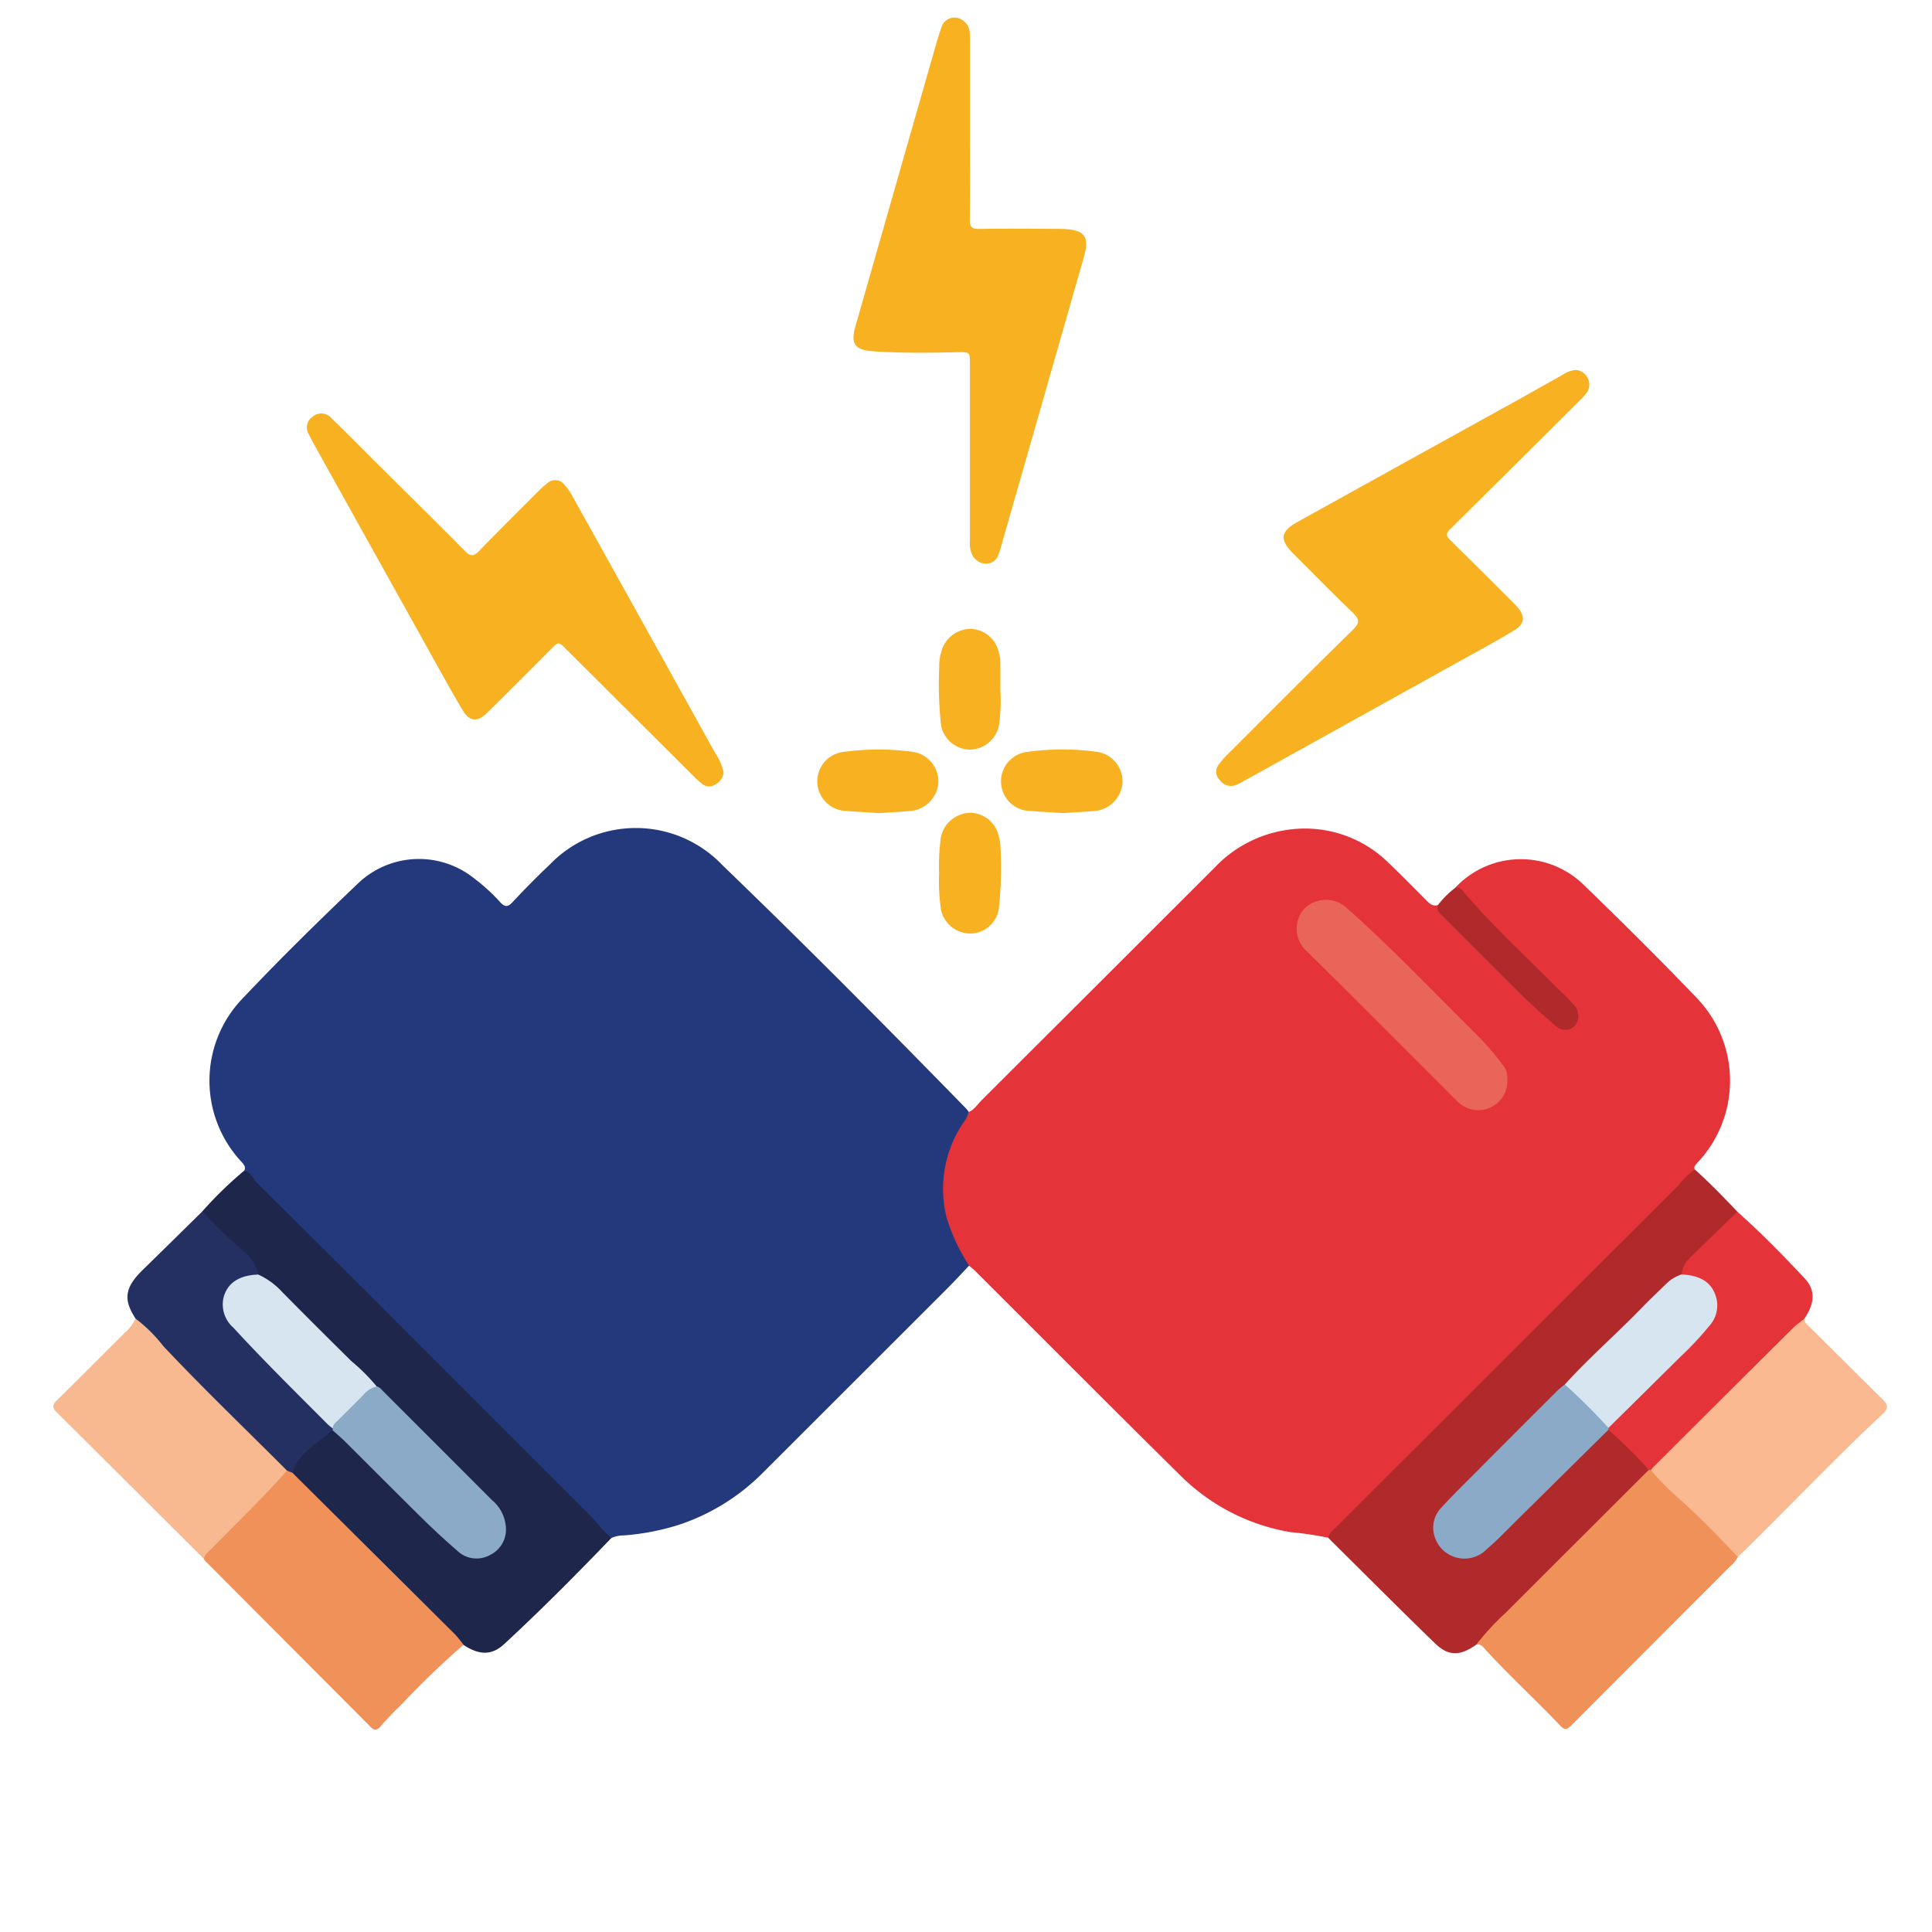 <svg xmlns="http://www.w3.org/2000/svg" width="234" height="234"><defs><clipPath id="a"><path fill="none" d="M0 0h222.074v207.369H0z" data-name="Rectangle 8036"/></clipPath></defs><g data-name="Group 14777"><path fill="none" d="M0 0h234v234H0z" data-name="Rectangle 8269"/><g data-name="Group 14622"><g clip-path="url(#a)" data-name="Group 14621" transform="translate(6.46 2.132)"><path fill="#24387c" d="M110.905 151.168c-.877.922-1.736 1.864-2.636 2.763q-11.14 11.137-22.296 22.277a25.74 25.74 0 0 1-10.338 6.385 29.5 29.5 0 0 1-6.462 1.237 3.9 3.9 0 0 0-1.576.312 3.8 3.8 0 0 1-1.75-1.293 35 35 0 0 0-3.108-3.288q-18.86-18.86-37.735-37.705a14 14 0 0 1-1.9-2.167c.276-.482-.039-.78-.323-1.112a14.38 14.38 0 0 1 .324-19.969c4.465-4.724 9.117-9.276 13.82-13.764a10.68 10.68 0 0 1 13.945-.665 23.5 23.5 0 0 1 3.26 2.964c.529.579.891.633 1.48 0a101 101 0 0 1 4.494-4.535 14.474 14.474 0 0 1 20.934.047c10.035 9.663 19.842 19.566 29.573 29.537a3 3 0 0 1 .267.371c.29.554-.066.963-.323 1.381a13.94 13.94 0 0 0-.292 15.433c.32.544.822 1.059.652 1.8" data-name="Path 5686"/><path fill="#e43339" d="M110.909 151.158a23.3 23.3 0 0 1-2.721-5.822 14.3 14.3 0 0 1 2.012-11.46 3.9 3.9 0 0 0 .671-1.326c.677-.279 1.042-.9 1.529-1.39q14.123-14.091 28.236-28.192a15.1 15.1 0 0 1 10.167-4.727 14.43 14.43 0 0 1 10.951 4.17c1.538 1.466 3.022 2.992 4.524 4.491.388.387.771.78 1.4.588a9.2 9.2 0 0 0 1.613 1.955c3.958 3.908 7.8 7.929 11.923 11.675a6 6 0 0 0 1.092.863 1.328 1.328 0 0 0 1.85-1.855 5.9 5.9 0 0 0-1.15-1.448c-3.471-3.19-6.77-6.552-10.009-9.976-1.053-1.115-2.145-2.2-3.173-3.342a10.86 10.86 0 0 1 15.5-.348c4.615 4.458 9.171 8.979 13.611 13.609a14.466 14.466 0 0 1 .072 20.2c-.2.226-.332.4-.2.685a5.4 5.4 0 0 1-1.462 1.772q-20.675 20.667-41.363 41.32a8.4 8.4 0 0 1-1.574 1.519 40 40 0 0 0-4.56-.68 24.7 24.7 0 0 1-13.212-6.735c-8.357-8.252-16.639-16.581-24.96-24.876-.242-.242-.519-.449-.78-.672" data-name="Path 5687"/><path fill="#b12a2b" d="M154.42 184.131c.1-.632.624-.963 1.025-1.365q20.653-20.639 41.321-41.257a11 11 0 0 1 2.054-1.992c1.8 1.615 3.482 3.354 5.148 5.112.078.435-.3.591-.527.819l-3.432 3.432a8.8 8.8 0 0 0-2.686 3.505 12.3 12.3 0 0 0-2.9 2.284c-3.644 3.774-7.488 7.349-11.205 11.049-4.866 4.707-9.621 9.525-14.375 14.343a3.7 3.7 0 0 0-1.3 3.546c.694 2.817 3.778 3.56 6.043 1.51 2.466-2.234 4.824-4.577 7.176-6.934q3.153-3.165 6.324-6.313c.378-.376.705-.838 1.29-.936a1.3 1.3 0 0 1 .881.477q1.839 1.8 3.644 3.639a1.23 1.23 0 0 1 .468.88 3.4 3.4 0 0 1-1.02 1.248q-8.989 8.993-18 17.967c-.651.644-1.058 1.551-1.986 1.908-1.952 1.39-3.376 1.445-4.992-.123-4.357-4.221-8.641-8.521-12.948-12.792" data-name="Path 5688"/><path fill="#1e274b" d="M23.1 139.684c.877.156 1.117 1.009 1.646 1.53q10.33 10.248 20.6 20.55 9.719 9.711 19.431 19.427c.959.963 1.774 2.064 2.816 2.95-4.212 4.393-8.513 8.711-12.981 12.851-1.518 1.4-3.036 1.36-4.941.1a22 22 0 0 1-3.22-2.964q-8.438-8.346-16.8-16.765a2.46 2.46 0 0 1-.858-1.207 1.82 1.82 0 0 1 .382-1.292 27.6 27.6 0 0 1 4.117-3.783.76.76 0 0 1 .549-.122 4.6 4.6 0 0 1 1.753 1.3c2.739 2.73 5.5 5.44 8.2 8.207 1.6 1.635 3.326 3.12 4.978 4.692a3.323 3.323 0 0 0 4.714.292 3.625 3.625 0 0 0 .287-4.68 6.3 6.3 0 0 0-.8-.992q-6.642-6.65-13.3-13.285a5 5 0 0 0-.624-.524c-4.132-3.961-8.162-8.026-12.2-12.079a18 18 0 0 0-2.179-1.527c-.718-2.1-2.473-3.342-4.014-4.742a57 57 0 0 1-2.231-2.154c-.234-.239-.516-.487-.368-.894a47 47 0 0 1 5.039-4.9" data-name="Path 5689"/><path fill="#f8b120" d="M111.019 13.416c0 3.675.03 7.351-.02 11.025-.012.924.251 1.168 1.17 1.153 3.136-.056 6.273-.016 9.41-.009.271 0 .541 0 .813.016 2.551.134 3.131.928 2.424 3.4q-4.945 17.316-9.909 34.632a12 12 0 0 1-.406 1.323 1.6 1.6 0 0 1-1.549 1.189 1.92 1.92 0 0 1-1.716-1.2 3.4 3.4 0 0 1-.218-1.593V41.988c0-1.476 0-1.493-1.532-1.46-3.405.073-6.809.122-10.213-.117-2.173-.156-2.736-.88-2.133-2.994q4.767-16.7 9.553-33.4c.265-.927.524-1.86.853-2.763a1.655 1.655 0 0 1 1.757-1.256 1.94 1.94 0 0 1 1.674 1.686 6 6 0 0 1 .042 1.041v10.681" data-name="Path 5690"/><path fill="#f8b120" d="M184.384 42.674a1.786 1.786 0 0 1 1.487 2.521 6 6 0 0 1-.964 1.15q-7.855 7.827-15.739 15.622c-.638.624-.36.925.1 1.384q3.588 3.549 7.162 7.125c.3.3.613.593.892.913.959 1.1.909 2.039-.343 2.8-2.215 1.342-4.5 2.568-6.763 3.827q-13.026 7.237-26.061 14.469a9 9 0 0 1-.936.468 1.646 1.646 0 0 1-1.95-.624 1.384 1.384 0 0 1-.086-1.9 9 9 0 0 1 .986-1.137c5.067-5.061 10.115-10.14 15.232-15.148.88-.861.78-1.318-.039-2.1-2.432-2.329-4.789-4.735-7.176-7.117-1.7-1.7-1.58-2.686.526-3.853q13.032-7.234 26.08-14.439c2-1.106 3.975-2.24 5.97-3.345a3.5 3.5 0 0 1 1.61-.615" data-name="Path 5691"/><path fill="#f8b120" d="M81.177 91.431a1.85 1.85 0 0 1-1.092 1.493 1.25 1.25 0 0 1-1.513-.126 15 15 0 0 1-1.2-1.092q-7.642-7.619-15.294-15.243c-.9-.9-.906-.875-1.825.047q-3.811 3.825-7.644 7.635c-1.232 1.221-2.2 1.173-3.079-.324-1.785-3.028-3.463-6.121-5.175-9.193Q38.004 63.239 31.664 51.84a35 35 0 0 1-.7-1.334 1.576 1.576 0 0 1 .435-2.165 1.62 1.62 0 0 1 2.3.189c1.864 1.8 3.68 3.652 5.516 5.48 3.537 3.521 7.092 7.02 10.608 10.575.666.675 1.073.718 1.753.012 2.363-2.451 4.788-4.845 7.193-7.254a8.6 8.6 0 0 1 1.039-.924 1.412 1.412 0 0 1 2.148.223 6.7 6.7 0 0 1 .863 1.228q8.686 15.599 17.347 31.211a6.6 6.6 0 0 1 1.016 2.356" data-name="Path 5692"/><path fill="#f0915a" d="M172.361 197.038a31 31 0 0 1 3.522-3.81q8.671-8.672 17.355-17.327a.42.42 0 0 1 .32-.047c1.735 1.462 3.318 3.089 4.992 4.624 1.643 1.51 3.181 3.136 4.749 4.727.337.34.827.624.724 1.228a3.4 3.4 0 0 1-.947 1.154q-9.631 9.645-19.258 19.294c-.519.521-.819.516-1.3 0-3.054-3.229-6.363-6.212-9.333-9.516a.91.91 0 0 0-.813-.328" data-name="Path 5693"/><path fill="#f0915a" d="M28.961 176.252q9.859 9.791 19.712 19.586a14 14 0 0 1 1.006 1.248 103 103 0 0 0-7.505 7.221 42 42 0 0 0-2.563 2.675c-.4.468-.713.519-1.136.094l-20.124-20.2a.8.8 0 0 1-.108-.2c-.228-.658.259-1 .624-1.379 1.743-1.76 3.477-3.53 5.262-5.246 1.092-1.048 1.987-2.27 3.073-3.318a3.5 3.5 0 0 1 1.067-.878.6.6 0 0 1 .685.392" data-name="Path 5694"/><path fill="#fab991" d="M204.023 186.438c-2.324-2.457-4.68-4.88-7.207-7.139a29 29 0 0 1-3.315-3.363c-.106-.563.339-.83.651-1.142q8.09-8.112 16.205-16.188c.477-.468.923-1.061 1.725-1.009 0 .488.378.729.679 1.026 2.936 2.914 5.858 5.844 8.809 8.736.624.612.725 1.092.039 1.727-5.677 5.3-11.034 10.942-16.57 16.394-.329.324-.675.632-1.014.948" data-name="Path 5695"/><path fill="#f9b990" d="M28.301 175.985c-2.922 3.3-6.1 6.354-9.19 9.5-.348.354-.78.649-.872 1.2q-8.913-8.9-17.838-17.77c-.616-.61-.459-.969.083-1.5 2.735-2.682 5.437-5.4 8.146-8.1a5.1 5.1 0 0 0 1.329-1.735c1.069-.066 1.569.791 2.1 1.437 2.164 2.64 4.605 5.008 7.011 7.413l8.371 8.373c.346.348.8.632.867 1.19" data-name="Path 5696"/><path fill="#253062" d="M28.303 175.988c-5.008-5.023-10.14-9.928-15-15.1a18 18 0 0 0-3.349-3.317c-1.312-2.065-1.527-3.533.78-5.8q3.664-3.588 7.32-7.187a61 61 0 0 0 4.872 4.742 5.1 5.1 0 0 1 1.881 2.9c-.225.348-.6.295-.936.348a3.38 3.38 0 0 0-2.888 2.352 3.33 3.33 0 0 0 .98 3.48c3.526 3.838 7.259 7.471 10.932 11.162a3.9 3.9 0 0 1 1.043 1.233.28.28 0 0 1-.136.281c-1.735 1.611-4.075 2.652-4.848 5.168l-.655-.262" data-name="Path 5697"/><path fill="#e43339" d="M212.076 157.593c-.468.387-.987.738-1.42 1.168q-8.491 8.435-16.96 16.89a2 2 0 0 0-.2.281l-.256-.03a51 51 0 0 0-4.9-4.853.53.53 0 0 1-.051-.326 27 27 0 0 1 2.418-2.487c3.022-3.1 6.218-6.042 9.076-9.307a7.6 7.6 0 0 0 .8-.992 3.4 3.4 0 0 0-2.437-5.36c-.334-.059-.713 0-.936-.353.092-1.36 1.115-2.1 1.975-2.95 1.582-1.56 3.182-3.1 4.775-4.649 2.872 2.56 5.565 5.3 8.187 8.112 1.452 1.56 1.022 3.249-.069 4.855" data-name="Path 5698"/><path fill="#f8b120" d="M122.295 96.348c-1.335-.086-2.652-.156-3.956-.257a3.588 3.588 0 0 1-.477-7.14 30.5 30.5 0 0 1 8.669 0 3.62 3.62 0 0 1 2.964 3.76 3.71 3.71 0 0 1-3.4 3.385c-1.27.109-2.543.17-3.8.251" data-name="Path 5699"/><path fill="#f8b120" d="M99.955 96.347c-1.342-.087-2.652-.156-3.962-.262a3.588 3.588 0 0 1-.4-7.135 31.2 31.2 0 0 1 8.558-.014 3.646 3.646 0 0 1 3.042 3.7 3.73 3.73 0 0 1-3.443 3.466c-1.27.1-2.544.167-3.792.248" data-name="Path 5700"/><path fill="#f8b120" d="M107.284 103.62a24.5 24.5 0 0 1 .218-4.354 3.69 3.69 0 0 1 3.535-2.953 3.59 3.59 0 0 1 3.5 2.973 3.4 3.4 0 0 1 .156.794 44.6 44.6 0 0 1-.2 7.965 3.51 3.51 0 0 1-3.432 2.891 3.66 3.66 0 0 1-3.533-2.792 23 23 0 0 1-.246-4.524" data-name="Path 5701"/><path fill="#f8b120" d="M114.702 81.415a21 21 0 0 1-.167 4.265 3.64 3.64 0 0 1-3.493 2.978 3.59 3.59 0 0 1-3.521-2.939 45 45 0 0 1-.223-7.04 5.8 5.8 0 0 1 .237-1.827 3.71 3.71 0 0 1 3.529-2.819 3.6 3.6 0 0 1 3.452 2.886 4 4 0 0 1 .178.908c.02 1.2.008 2.393.008 3.588" data-name="Path 5702"/><path fill="#b12a2b" d="M169.829 105.369a.96.96 0 0 1 .821.326c3.588 4.256 7.7 8.006 11.606 11.959a20.5 20.5 0 0 1 1.942 1.964 1.94 1.94 0 0 1 .156 2.42 1.65 1.65 0 0 1-2.4.081c-1.248-1.092-2.513-2.172-3.694-3.334-3.337-3.285-6.636-6.608-9.947-9.92-.373-.373-.863-.71-.624-1.368a11.6 11.6 0 0 1 2.142-2.128" data-name="Path 5703"/><path fill="#ea6559" d="M176.105 128.485a3.532 3.532 0 0 1-5.99 2.833c-.482-.446-.936-.922-1.4-1.388-5.641-5.635-11.251-11.3-16.942-16.884a3.66 3.66 0 0 1-.3-5.072 3.72 3.72 0 0 1 5.251-.075c5.588 4.964 10.709 10.394 16.015 15.636a32 32 0 0 1 2.693 3.167 2.38 2.38 0 0 1 .674 1.783" data-name="Path 5704"/><path fill="#8baac7" d="m188.351 170.813-.017.237-11.051 10.921c-1.211 1.193-2.385 2.432-3.674 3.535a3.778 3.778 0 0 1-6.368-1.735 3.46 3.46 0 0 1 .894-3.321c1.22-1.343 2.518-2.616 3.8-3.9q5.148-5.176 10.324-10.335a10 10 0 0 1 .8-.651 2.94 2.94 0 0 1 1.374.81q1.677 1.674 3.352 3.351a1.55 1.55 0 0 1 .56 1.092" data-name="Path 5705"/><path fill="#d7e5f0" d="M188.351 170.814a68 68 0 0 0-5.287-5.259c2.948-3.254 6.273-6.131 9.324-9.282.936-.967 1.914-1.894 2.878-2.835a4.8 4.8 0 0 1 1.938-1.214c2.543.126 3.911 1.156 4.292 3.223a3.7 3.7 0 0 1-.917 3 38 38 0 0 1-3.483 3.724q-4.368 4.332-8.745 8.641" data-name="Path 5706"/><path fill="#8baac7" d="M33.812 171.084a.8.8 0 0 1 .053-.2c-.312-.546.092-.875.406-1.2 1.1-1.136 2.234-2.243 3.352-3.362a1.56 1.56 0 0 1 1.56-.527c.368.08.569.382.811.624q6.563 6.552 13.115 13.12a4.67 4.67 0 0 1 1.7 3.276 3.42 3.42 0 0 1-1.835 3.348 3.376 3.376 0 0 1-4.084-.505q-2.1-1.816-4.089-3.769c-3.168-3.12-6.3-6.274-9.45-9.407-.491-.488-1.025-.936-1.538-1.4" data-name="Path 5707"/><path fill="#d7e5f0" d="M39.176 165.801a2.9 2.9 0 0 0-1.548.922c-1.012 1.065-2.076 2.083-3.109 3.128-.292.295-.686.535-.658 1.037a7 7 0 0 1-.624-.505c-3.85-3.866-7.741-7.691-11.432-11.712a3.72 3.72 0 0 1-1.154-3.781c.507-1.682 1.909-2.571 4.165-2.652a9 9 0 0 1 2.936 2.151q4.153 4.2 8.354 8.344a22.5 22.5 0 0 1 3.072 3.075" data-name="Path 5708"/></g></g></g></svg>